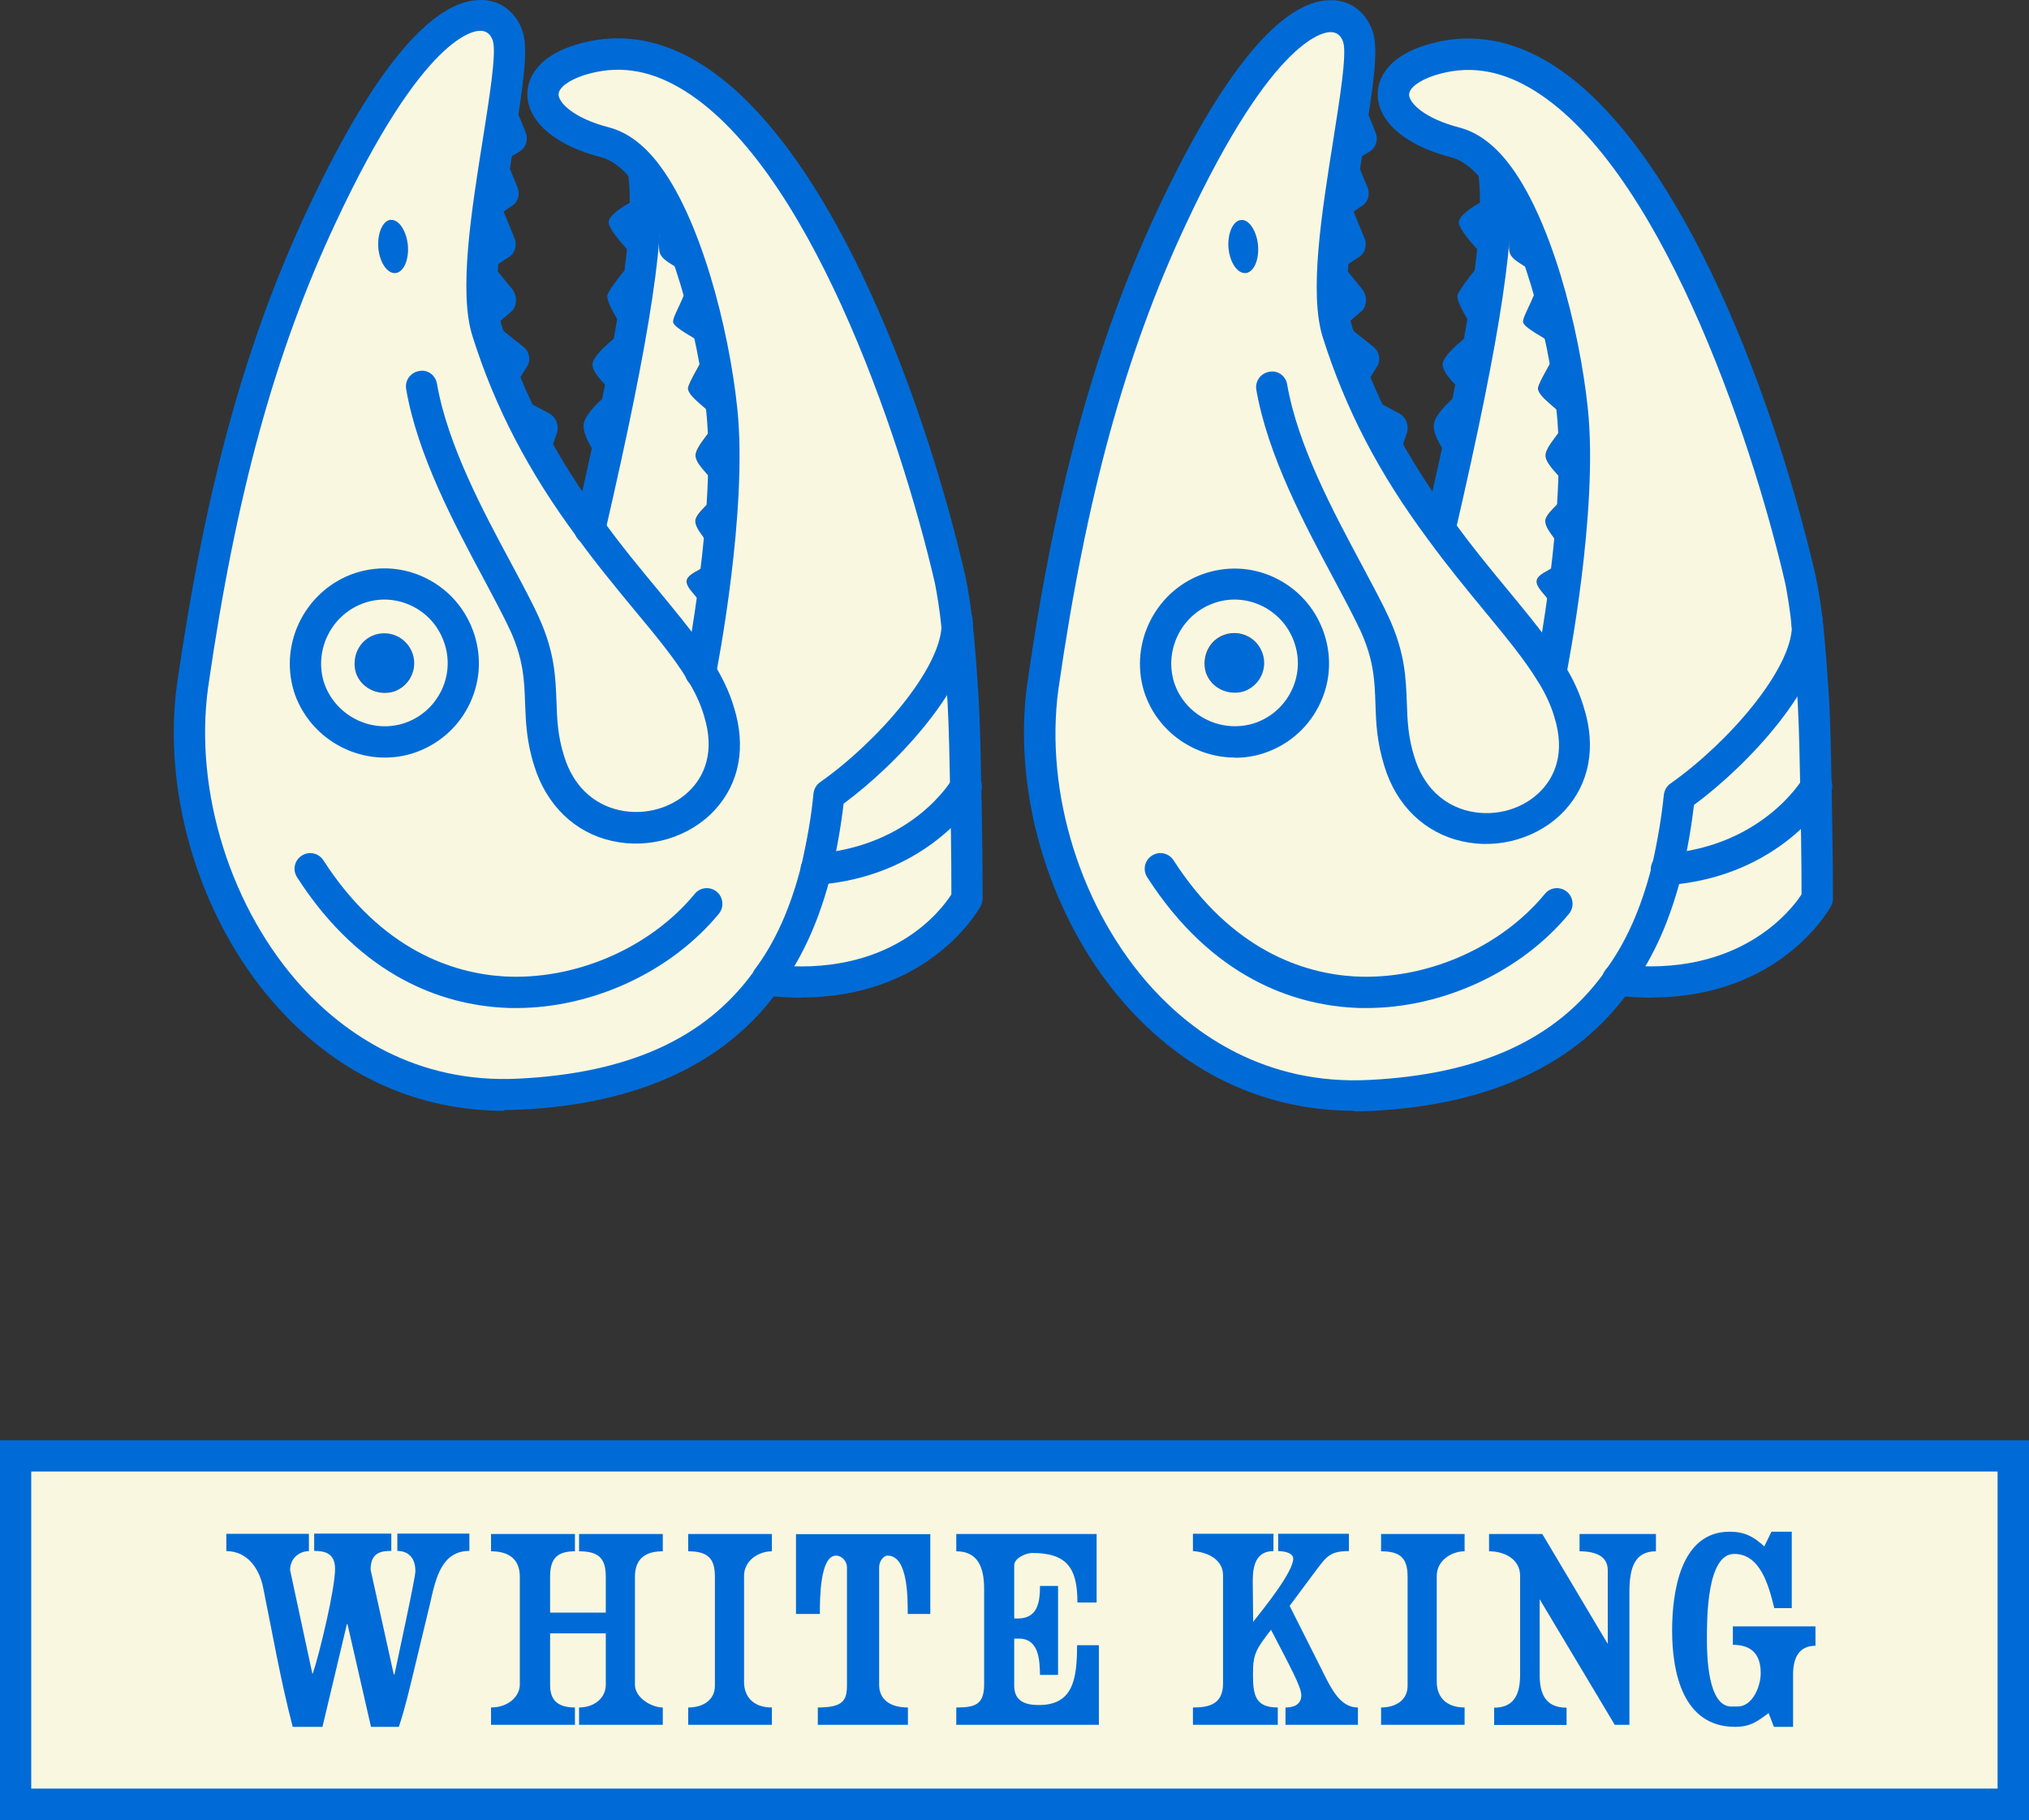 <svg viewBox="0 0 107.85 96.72" xmlns="http://www.w3.org/2000/svg" data-name="Layer 2" id="Layer_2">
  <rect x="0" y="0" width="107.85" height="96.72" fill="#333333" stroke="none"/>
  <defs>
    <style>
      .cls-1 {
        fill: #006bd6;
      }

      .cls-2 {
        fill: #faf7e0;
      }
    </style>
  </defs>
  <g data-name="Layer 1" id="Layer_1-2">
    <g>
      <g>
        <g>
          <path d="M43.39,46.2c.3-1.3.53-2.59.67-3.92,2.93-2.06,6.78-6.22,6.82-9.05.13,1.16.23,2.53.33,4.12.07,1.36.1,2.86.13,4.46-.27.47-2.63,3.99-7.95,4.39Z" class="cls-2"></path>
          <path d="M43.39,46.2c5.32-.4,7.68-3.92,7.95-4.39.03,1.83.07,3.86.07,5.95,0,0-2.83,5.22-10.61,4.32h-.03v-.03c1.3-1.73,2.1-3.76,2.63-5.85Z" class="cls-2"></path>
          <path d="M37.54,18.5c0,.07,0,.17-.07.3-.03-.17-.07-.37-.13-.53.1.1.2.17.2.23Z" class="cls-1"></path>
          <path d="M37.44,32.7c.1-.73-1-1.33-.93-1.83s1.26-.63,1.33-1.3c.1-.67-1-1.4-.86-1.96.17-.53,1.13-1.1,1.16-1.56.03-.43-1.16-1.26-1.16-1.83s1.16-1.56,1.03-1.93c-.1-.4-1.46-1.16-1.43-1.66.07-.37.7-1.33.9-1.83.13.57.27,1.16.43,1.83,1,3.89-.37,11.51-.47,12.07Z" class="cls-1"></path>
          <path d="M35.77,17.13c-.07-.33.9-1.7.73-2.33-.2-.63-1.4-.83-1.46-1.46-.1-.63.13-2.03.13-2.03,1.26,2.13,1.56,4.09,2.16,6.95-.47-.33-1.5-.83-1.56-1.13Z" class="cls-1"></path>
          <path d="M36.51,14.8c.17.63-.8,2-.73,2.33.07.3,1.1.8,1.56,1.13.07.17.1.37.13.53-.2.5-.83,1.46-.9,1.83-.03.5,1.33,1.26,1.43,1.66.13.37-1.03,1.36-1.03,1.93s1.2,1.4,1.16,1.83c-.03.47-1,1.03-1.16,1.56-.13.57.96,1.3.86,1.96-.07.67-1.26.8-1.33,1.3s1.03,1.1.93,1.83c.1-.57,1.46-8.18.47-12.07-.17-.67-.3-1.26-.43-1.83.07-.13.07-.23.07-.3s-.1-.13-.2-.23c-.6-2.86-.9-4.82-2.16-6.95,0,0-.23,1.4-.13,2.03.07.63,1.26.83,1.46,1.46ZM31.35,28.11c2.59-11.24,3.23-16.26,2.86-18.96l.07-.03c2.19,2.76,3.66,8.55,4.09,12.67.57,5.35-1.13,13.93-1.13,13.93-1.36-2.23-3.66-4.52-5.89-7.62Z" class="cls-2"></path>
          <path d="M33.75,13.67l-.07.07s-.03-.03,0-.1c.03,0,.07.03.07.03Z" class="cls-1"></path>
          <path d="M32.35,11.78c.07-.53,1.6-1.26,1.6-1.26,0,0-.13,1.56-.27,3.09-.27-.27-1.36-1.4-1.33-1.83Z" class="cls-1"></path>
          <path d="M33.18,17.53c-.17-.23-.96-1.43-.9-1.83.07-.33,1.1-1.56,1.4-1.93-.13,1.16-.23,2.26-.3,2.63-.03.17-.1.6-.2,1.13Z" class="cls-1"></path>
          <path d="M31.82,24.32s-.83-1-.8-1.73c.03-.7,1.5-1.83,1.5-1.83,0,0-1.03-.83-1.03-1.4.03-.57,1.5-1.66,1.66-1.73-.43,2.26-1.33,6.68-1.33,6.68Z" class="cls-1"></path>
          <path d="M29.29,23.88l-1.56-2.69,1.5.8c.33.2.5.63.37,1.03l-.3.86Z" class="cls-1"></path>
          <path d="M27.63,8.05l-.73.43-.03-.1.43-2.93.63,1.56c.17.4.03.83-.3,1.03Z" class="cls-1"></path>
          <polygon points="26.86 8.39 26.9 8.49 26.83 8.55 26.86 8.39" class="cls-1"></polygon>
          <path d="M26.4,17.3l1.46,1.16c.3.27.37.73.13,1.06l-.5.8-1.1-3.03Z" class="cls-1"></path>
          <polygon points="26.7 11.08 26.76 11.25 26.66 11.31 26.7 11.08" class="cls-1"></polygon>
          <path d="M26.4,11.48l.43-2.93.07-.07.6,1.46c.17.4.03.83-.33,1.03l-.4.27-.07-.17-.03.23-.27.17Z" class="cls-1"></path>
          <path d="M27.03,13.67l-.76.5-.03-.03.43-2.83.1-.07.57,1.4c.17.4.03.83-.3,1.03Z" class="cls-1"></path>
          <polygon points="26.23 14.14 26.26 14.17 26.23 14.21 26.23 14.14" class="cls-1"></polygon>
          <path d="M26.3,17.3l-.1-3.23.03.07v.07l.03-.03,1,1.23c.23.33.23.8-.03,1.1l-.93.8Z" class="cls-1"></path>
          <path d="M20.11,13.18c-.07-.8.23-1.46.67-1.5s.83.6.9,1.36c.07.8-.23,1.43-.67,1.46s-.83-.57-.9-1.33Z" class="cls-1"></path>
          <path d="M20.91,36.75c-.83.23-1.73-.2-2-1.03-.23-.83.2-1.73,1.03-2s1.73.2,2,1.03-.2,1.73-1.03,2Z" class="cls-1"></path>
          <path d="M21.94,34.76c-.27-.83-1.16-1.3-2-1.03s-1.26,1.16-1.03,2c.27.83,1.16,1.26,2,1.03.83-.27,1.3-1.16,1.03-2ZM16.42,36.49c-.67-2.19.57-4.56,2.76-5.25s4.56.53,5.25,2.76c.7,2.19-.53,4.56-2.76,5.25-2.19.67-4.56-.57-5.25-2.76Z" class="cls-2"></path>
          <path d="M20.78,11.68c-.43.03-.73.7-.67,1.5.07.76.47,1.36.9,1.33s.73-.67.67-1.46c-.07-.76-.47-1.4-.9-1.36ZM10.23,36.46c1.23-8.55,3.09-16.93,6.85-24.94C22.8-.73,26.36-.03,27,1.97c.6,1.96-2.26,11.94-1.1,15.66,1.4,4.42,3.43,7.75,5.45,10.48,2.23,3.09,4.52,5.39,5.89,7.62,0,0,1.7-8.58,1.13-13.93-.43-4.12-1.9-9.91-4.09-12.67-.63-.8-1.33-1.33-2.06-1.53-3.79-.96-4.52-3.39-1.4-4.39,9.64-3.03,17.06,16.3,19.69,27.6.13.63.27,1.43.37,2.39v.03c-.03,2.83-3.89,6.98-6.82,9.05-.13,1.33-.37,2.63-.67,3.92-.53,2.1-1.33,4.12-2.63,5.85v.03c-2.39,3.36-6.42,5.75-13.14,6.09-11.91.6-18.72-11.94-17.39-21.72ZM19.18,31.23c-2.19.7-3.43,3.06-2.76,5.25.7,2.19,3.06,3.43,5.25,2.76,2.23-.7,3.46-3.06,2.76-5.25-.7-2.23-3.06-3.46-5.25-2.76Z" class="cls-2"></path>
        </g>
        <g>
          <path d="M31.35,28.94c-.06,0-.12,0-.19-.02-.44-.1-.72-.55-.62-1,2.37-10.29,3.23-15.87,2.85-18.66-.06-.45.26-.87.71-.94.49-.08.88.26.94.71.41,3.04-.42,8.62-2.88,19.26-.09.38-.43.64-.81.64Z" class="cls-1"></path>
          <path d="M20.46,40.26c-2.15,0-4.15-1.38-4.84-3.52,0,0,0,0,0-.01-.8-2.63.69-5.45,3.3-6.29,1.27-.4,2.62-.29,3.81.33,1.2.62,2.08,1.68,2.49,2.97.4,1.27.29,2.62-.33,3.81-.62,1.2-1.68,2.08-2.97,2.49-.49.15-.98.22-1.46.22ZM17.21,36.24c.57,1.75,2.45,2.75,4.22,2.21.86-.27,1.57-.86,1.99-1.67.41-.79.49-1.7.22-2.54-.27-.87-.86-1.58-1.67-2-.8-.41-1.7-.49-2.54-.22-1.75.56-2.75,2.45-2.22,4.22Z" class="cls-1"></path>
          <path d="M26.8,59.03c-4.58,0-8.69-1.85-11.94-5.39-4.13-4.49-6.27-11.28-5.45-17.29,1.5-10.41,3.63-18.17,6.92-25.18C19.75,3.85,22.92,0,25.53,0c.06,0,.11,0,.17,0,.99.06,1.77.7,2.09,1.71.3.97.02,2.82-.49,6.01-.55,3.42-1.23,7.68-.61,9.66,1.51,4.77,3.76,8.12,5.33,10.23,1,1.39,2,2.59,2.96,3.75,1.13,1.37,2.2,2.66,2.97,3.92.49.8.84,1.55,1.06,2.3.66,2.1.3,4.05-1.02,5.47-1.33,1.44-3.47,2.09-5.46,1.64-1.98-.44-3.48-1.9-4.13-3.98-.42-1.32-.45-2.35-.49-3.36-.04-1.17-.08-2.28-.78-3.83-.37-.79-.87-1.73-1.42-2.76-1.57-2.93-3.52-6.58-4.12-10.08-.08-.45.22-.88.68-.96.47-.1.88.22.96.68.56,3.23,2.44,6.75,3.96,9.57.57,1.07,1.09,2.03,1.46,2.85.84,1.85.88,3.18.93,4.46.03.93.06,1.82.41,2.92.47,1.52,1.51,2.53,2.91,2.85,1.41.32,2.93-.13,3.87-1.15.63-.69,1.26-1.91.65-3.87-.18-.61-.47-1.25-.88-1.91-.71-1.17-1.7-2.36-2.84-3.73-.93-1.13-1.99-2.4-3.02-3.83-2.59-3.49-4.37-6.9-5.57-10.71-.74-2.35-.05-6.64.55-10.42.34-2.16.74-4.62.54-5.25-.07-.23-.24-.52-.61-.54-.33-.05-3.05.14-7.75,10.2-3.22,6.86-5.31,14.48-6.78,24.71-.75,5.53,1.22,11.79,5.03,15.94,2.17,2.36,5.96,5.12,11.5,4.83,5.81-.29,9.88-2.13,12.43-5.63.02-.06.06-.11.09-.16,1.09-1.45,1.91-3.27,2.49-5.56.31-1.36.53-2.61.64-3.8.03-.24.15-.46.35-.6,3.1-2.18,6.44-6.07,6.46-8.37,0-.46.38-.82.83-.82h0c.46,0,.83.38.82.84-.04,3.13-3.93,7.33-6.86,9.49-.13,1.15-.34,2.35-.64,3.65-.62,2.46-1.5,4.44-2.68,6.05-.02.05-.05.09-.08.13-2.82,3.96-7.45,6.12-13.77,6.43-.29.01-.58.02-.87.02Z" class="cls-1"></path>
          <path d="M50.87,34.03c-.46,0-.83-.37-.83-.83v-.23c0-.46.37-.83.83-.83s.83.37.83.83v.23c0,.46-.37.83-.83.83Z" class="cls-1"></path>
          <path d="M27.44,53.57c-.25,0-.5,0-.74-.02-3.06-.18-7.44-1.53-10.91-6.93-.25-.39-.14-.9.25-1.15.39-.25.9-.14,1.15.25,3.1,4.81,6.94,6.01,9.61,6.17,3.77.21,7.75-1.5,10.13-4.39.29-.36.82-.4,1.17-.11.35.29.4.82.11,1.17-2.55,3.09-6.71,5.01-10.77,5.01Z" class="cls-1"></path>
          <path d="M43.39,47.03c-.43,0-.8-.33-.83-.77-.04-.46.31-.86.77-.89,5.2-.39,7.27-3.93,7.28-3.97.04-.07.09-.14.15-.19.33-.32.88-.32,1.2,0,.3.32.32.79.03,1.11-.44.69-3.02,4.28-8.54,4.7-.02,0-.04,0-.06,0Z" class="cls-1"></path>
          <path d="M42.58,53.02c-.59,0-1.22-.04-1.88-.11-.46-.05-.79-.47-.73-.92.05-.45.41-.79.92-.73,6.43.74,9.14-2.88,9.68-3.73,0-2.01-.03-3.95-.07-5.71-.03-1.59-.06-3.08-.13-4.43-.1-1.57-.2-2.91-.33-4.07-.1-.97-.23-1.74-.35-2.35-1.84-7.93-6.78-22.43-13.61-26.33-1.69-.97-3.33-1.18-5.02-.65-.84.27-1.38.68-1.37,1.04.01.41.76,1.25,2.72,1.75.91.25,1.75.86,2.51,1.82,2.29,2.88,3.82,8.81,4.27,13.1.57,5.42-1.07,13.83-1.14,14.18-.09.45-.52.75-.98.65-.45-.09-.74-.53-.65-.98.02-.08,1.66-8.52,1.12-13.69-.44-4.19-1.92-9.74-3.91-12.24-.53-.67-1.09-1.1-1.63-1.25-2.44-.62-3.92-1.86-3.97-3.31-.02-.55.2-1.93,2.53-2.67,2.12-.66,4.26-.4,6.35.8,6.85,3.91,12.04,17.21,14.4,27.41.14.67.28,1.5.39,2.5.13,1.2.23,2.58.33,4.19.07,1.38.1,2.89.13,4.49.04,1.83.07,3.87.07,5.97,0,.14-.04.27-.1.4-.12.21-2.72,4.86-9.56,4.86Z" class="cls-1"></path>
        </g>
      </g>
      <g>
        <g>
          <path d="M96.53,41.81c-.27.47-2.63,3.99-7.95,4.39.3-1.3.53-2.59.67-3.92,2.93-2.06,6.78-6.22,6.82-9.05.13,1.16.23,2.53.33,4.12.07,1.36.1,2.86.13,4.46Z" class="cls-2"></path>
          <path d="M88.58,46.2c5.32-.4,7.68-3.92,7.95-4.39.03,1.83.07,3.86.07,5.95,0,0-2.83,5.22-10.61,4.32h-.03v-.03c1.3-1.73,2.1-3.76,2.63-5.85Z" class="cls-2"></path>
          <path d="M82.72,18.5c0,.07,0,.17-.07.3-.03-.17-.07-.37-.13-.53.1.1.2.17.2.23Z" class="cls-1"></path>
          <path d="M83.09,20.62c1,3.89-.37,11.51-.47,12.07.1-.73-1-1.33-.93-1.83s1.26-.63,1.33-1.3c.1-.67-1-1.4-.86-1.96.17-.53,1.13-1.1,1.16-1.56.03-.43-1.16-1.26-1.16-1.83s1.16-1.56,1.03-1.93c-.1-.4-1.46-1.16-1.43-1.66.07-.37.7-1.33.9-1.83.13.57.27,1.16.43,1.83Z" class="cls-1"></path>
          <path d="M80.36,11.31c1.26,2.13,1.56,4.09,2.16,6.95-.47-.33-1.5-.83-1.56-1.13-.07-.33.9-1.7.73-2.33-.2-.63-1.4-.83-1.46-1.46-.1-.63.13-2.03.13-2.03Z" class="cls-1"></path>
          <path d="M81.69,14.8c.17.63-.8,2-.73,2.33.07.3,1.1.8,1.56,1.13.07.17.1.37.13.53-.2.5-.83,1.46-.9,1.83-.03.5,1.33,1.26,1.43,1.66.13.37-1.03,1.36-1.03,1.93s1.2,1.4,1.16,1.83c-.03.47-1,1.03-1.16,1.56-.13.57.96,1.3.86,1.96-.07.67-1.26.8-1.33,1.3s1.03,1.1.93,1.83c.1-.57,1.46-8.18.47-12.07-.17-.67-.3-1.26-.43-1.83.07-.13.07-.23.07-.3s-.1-.13-.2-.23c-.6-2.86-.9-4.82-2.16-6.95,0,0-.23,1.4-.13,2.03.07.63,1.26.83,1.46,1.46ZM76.54,28.11c2.59-11.24,3.23-16.26,2.86-18.96l.07-.03c2.19,2.76,3.66,8.55,4.09,12.67.57,5.35-1.13,13.93-1.13,13.93-1.36-2.23-3.66-4.52-5.89-7.62Z" class="cls-2"></path>
          <path d="M78.93,13.67l-.07.07s-.03-.03,0-.1c.03,0,.07.03.07.03Z" class="cls-1"></path>
          <path d="M77.54,11.78c.07-.53,1.6-1.26,1.6-1.26,0,0-.13,1.56-.27,3.09-.27-.27-1.36-1.4-1.33-1.83Z" class="cls-1"></path>
          <path d="M77.47,15.7c.07-.33,1.1-1.56,1.4-1.93-.13,1.16-.23,2.26-.3,2.63-.03.17-.1.6-.2,1.13-.17-.23-.96-1.43-.9-1.83Z" class="cls-1"></path>
          <path d="M76.21,22.59c.03-.7,1.5-1.83,1.5-1.83,0,0-1.03-.83-1.03-1.4.03-.57,1.5-1.66,1.66-1.73-.43,2.26-1.33,6.68-1.33,6.68,0,0-.83-1-.8-1.73Z" class="cls-1"></path>
          <path d="M72.91,21.19l1.5.8c.33.2.5.63.37,1.03l-.3.86-1.56-2.69Z" class="cls-1"></path>
          <path d="M72.05,8.39l.43-2.93.63,1.56c.17.4.03.83-.3,1.03l-.73.43-.03-.1Z" class="cls-1"></path>
          <polygon points="72.05 8.39 72.08 8.49 72.01 8.55 72.05 8.39" class="cls-1"></polygon>
          <path d="M71.58,17.3l1.46,1.16c.3.27.37.73.13,1.06l-.5.8-1.1-3.03Z" class="cls-1"></path>
          <polygon points="71.88 11.08 71.95 11.25 71.85 11.31 71.88 11.08" class="cls-1"></polygon>
          <path d="M71.58,11.48l.43-2.93.07-.07.6,1.46c.17.4.03.83-.33,1.03l-.4.27-.07-.17-.03.23-.27.17Z" class="cls-1"></path>
          <path d="M72.21,13.67l-.76.5-.03-.03.43-2.83.1-.07.57,1.4c.17.4.03.83-.3,1.03Z" class="cls-1"></path>
          <polygon points="71.42 14.14 71.45 14.17 71.42 14.21 71.42 14.14" class="cls-1"></polygon>
          <path d="M72.41,16.5l-.93.8-.1-3.23.03.07v.07l.03-.03,1,1.23c.23.33.23.8-.03,1.1Z" class="cls-1"></path>
          <path d="M66.19,14.51c-.43.03-.83-.57-.9-1.33-.07-.8.23-1.46.67-1.5s.83.6.9,1.36c.07.8-.23,1.43-.67,1.46Z" class="cls-1"></path>
          <path d="M67.13,34.76c.27.83-.2,1.73-1.03,2-.83.23-1.73-.2-2-1.03-.23-.83.2-1.73,1.03-2s1.73.2,2,1.03Z" class="cls-1"></path>
          <path d="M66.09,36.75c.83-.27,1.3-1.16,1.03-2s-1.16-1.3-2-1.03-1.26,1.16-1.03,2c.27.83,1.16,1.26,2,1.03ZM66.86,39.25c-2.19.67-4.56-.57-5.25-2.76-.67-2.19.57-4.56,2.76-5.25s4.56.53,5.25,2.76c.7,2.19-.53,4.56-2.76,5.25Z" class="cls-2"></path>
          <path d="M65.3,13.18c.07.76.47,1.36.9,1.33s.73-.67.67-1.46c-.07-.76-.47-1.4-.9-1.36s-.73.7-.67,1.5ZM61.61,36.49c.7,2.19,3.06,3.43,5.25,2.76,2.23-.7,3.46-3.06,2.76-5.25-.7-2.23-3.06-3.46-5.25-2.76s-3.43,3.06-2.76,5.25ZM55.42,36.46c1.23-8.55,3.09-16.93,6.85-24.94C67.99-.73,71.55-.03,72.18,1.97c.6,1.96-2.26,11.94-1.1,15.66,1.4,4.42,3.43,7.75,5.45,10.48,2.23,3.09,4.52,5.39,5.89,7.62,0,0,1.7-8.58,1.13-13.93-.43-4.12-1.9-9.91-4.09-12.67-.63-.8-1.33-1.33-2.06-1.53-3.79-.96-4.52-3.39-1.4-4.39,9.64-3.03,17.06,16.3,19.69,27.6.13.63.27,1.43.37,2.39v.03c-.03,2.83-3.89,6.98-6.82,9.05-.13,1.33-.37,2.63-.67,3.92-.53,2.1-1.33,4.12-2.63,5.85v.03c-2.39,3.36-6.42,5.75-13.14,6.09-11.91.6-18.72-11.94-17.39-21.72Z" class="cls-2"></path>
        </g>
        <g>
          <path d="M76.54,28.94c-.06,0-.12,0-.19-.02-.44-.1-.72-.55-.62-1,2.37-10.28,3.23-15.86,2.85-18.66-.06-.46.26-.88.71-.94.44-.08.87.26.94.71.41,3.05-.42,8.63-2.88,19.26-.09.38-.43.64-.81.64Z" class="cls-1"></path>
          <path d="M65.65,40.26c-2.15,0-4.16-1.38-4.84-3.52,0,0,0,0,0,0-.8-2.63.68-5.46,3.3-6.29,1.27-.4,2.62-.29,3.81.33,1.2.62,2.08,1.68,2.49,2.97.4,1.27.29,2.62-.33,3.81-.62,1.2-1.68,2.08-2.97,2.49-.49.15-.98.22-1.46.22ZM62.4,36.24c.56,1.76,2.46,2.74,4.22,2.21.86-.27,1.57-.86,1.99-1.67.41-.79.49-1.7.22-2.54-.27-.87-.87-1.58-1.67-2-.8-.41-1.7-.49-2.54-.22-1.76.56-2.75,2.45-2.22,4.22Z" class="cls-1"></path>
          <path d="M71.99,59.03c-4.58,0-8.69-1.85-11.94-5.39-4.13-4.49-6.27-11.28-5.45-17.29,1.49-10.39,3.63-18.16,6.92-25.18,3.42-7.31,6.59-11.16,9.2-11.16.06,0,.11,0,.17,0,.99.06,1.77.7,2.09,1.71.3.97.02,2.82-.49,6.01-.55,3.42-1.23,7.68-.61,9.66,1.15,3.64,2.84,6.89,5.33,10.23,1,1.39,1.99,2.59,2.95,3.75,1.13,1.37,2.2,2.66,2.97,3.93.5.79.84,1.55,1.06,2.3.66,2.09.3,4.04-1.02,5.47-1.33,1.44-3.48,2.09-5.45,1.64-1.98-.44-3.49-1.89-4.13-3.98-.41-1.32-.45-2.35-.48-3.35-.04-1.17-.08-2.28-.78-3.83-.37-.79-.87-1.73-1.42-2.76-1.57-2.93-3.52-6.58-4.13-10.07-.08-.45.22-.88.68-.96.46-.1.89.22.96.68.56,3.23,2.45,6.75,3.96,9.57.57,1.07,1.09,2.03,1.47,2.86.84,1.86.88,3.18.93,4.47.03.93.06,1.82.41,2.92.47,1.52,1.51,2.53,2.91,2.85,1.43.32,2.93-.13,3.87-1.15.63-.69,1.26-1.91.65-3.86-.18-.61-.47-1.25-.88-1.9-.72-1.17-1.71-2.37-2.85-3.75-.93-1.13-1.98-2.4-3.01-3.82-2.59-3.48-4.36-6.89-5.57-10.71-.74-2.35-.05-6.64.55-10.42.34-2.16.74-4.62.54-5.25-.07-.23-.24-.52-.61-.54-.32-.05-3.05.14-7.75,10.2-3.22,6.87-5.31,14.49-6.78,24.71-.75,5.53,1.22,11.79,5.03,15.94,2.17,2.36,5.95,5.12,11.5,4.83,5.81-.29,9.88-2.13,12.43-5.63.02-.06.05-.11.09-.16,1.09-1.46,1.91-3.28,2.49-5.56.31-1.36.52-2.61.64-3.8.03-.24.15-.46.35-.6,3.1-2.18,6.44-6.07,6.46-8.37,0-.46.38-.82.83-.82h0c.46,0,.83.38.82.84-.04,3.13-3.93,7.33-6.86,9.49-.13,1.15-.34,2.35-.64,3.65-.62,2.46-1.5,4.43-2.68,6.05-.02.05-.05.09-.08.13-2.82,3.96-7.45,6.12-13.77,6.43-.29.01-.58.02-.87.02Z" class="cls-1"></path>
          <path d="M96.06,34.03c-.46,0-.83-.37-.83-.83v-.23c0-.46.37-.83.83-.83s.83.37.83.83v.23c0,.46-.37.83-.83.83Z" class="cls-1"></path>
          <path d="M72.63,53.57c-.25,0-.5,0-.74-.02-3.06-.18-7.44-1.53-10.91-6.93-.25-.39-.14-.9.25-1.15.39-.25.9-.14,1.15.25,3.1,4.81,6.94,6.01,9.61,6.17,3.77.21,7.75-1.5,10.13-4.39.29-.36.82-.4,1.17-.11.35.29.4.82.11,1.17-2.55,3.09-6.71,5.01-10.77,5.01Z" class="cls-1"></path>
          <path d="M88.58,47.03c-.43,0-.8-.33-.83-.77-.04-.46.31-.86.77-.89,5.17-.39,7.27-3.94,7.29-3.97.03-.06.1-.14.15-.19.32-.33.84-.35,1.18-.03.33.32.34.84.03,1.18l-.03.03s-2.44,4.19-8.49,4.65c-.02,0-.04,0-.06,0Z" class="cls-1"></path>
          <path d="M87.77,53.02c-.59,0-1.22-.04-1.88-.11-.46-.05-.79-.47-.73-.92.05-.45.41-.79.92-.73,6.37.73,9.15-2.91,9.68-3.73,0-2.01-.04-3.95-.07-5.7-.03-1.58-.06-3.07-.13-4.43-.09-1.57-.19-2.92-.32-4.07-.1-.97-.23-1.74-.35-2.35-1.84-7.94-6.79-22.43-13.61-26.33-1.69-.97-3.33-1.18-5.01-.65-.84.27-1.38.68-1.37,1.04.01.41.76,1.25,2.72,1.75.91.25,1.75.86,2.51,1.82,2.29,2.88,3.82,8.81,4.27,13.1.57,5.42-1.08,13.83-1.15,14.18-.09.45-.51.75-.98.65-.45-.09-.74-.53-.65-.98.02-.08,1.67-8.52,1.12-13.69-.44-4.19-1.92-9.74-3.91-12.24-.53-.67-1.09-1.1-1.63-1.25-2.44-.62-3.92-1.86-3.97-3.31-.02-.55.2-1.93,2.53-2.67,2.12-.66,4.25-.4,6.35.79,6.84,3.91,12.03,17.21,14.4,27.41.14.67.28,1.5.39,2.5.13,1.2.23,2.58.33,4.19.07,1.38.1,2.89.13,4.49.03,1.84.07,3.87.07,5.97,0,.14-.04.27-.1.4-.12.21-2.72,4.86-9.56,4.86Z" class="cls-1"></path>
        </g>
      </g>
      <g>
        <g>
          <rect height="18.52" width="106.18" y="77.37" x=".83" class="cls-2"></rect>
          <path d="M107.85,96.72H0v-20.18h107.85v20.18ZM1.66,95.05h104.52v-16.85H1.66v16.85Z" class="cls-1"></path>
        </g>
        <g>
          <path d="M22.9,85.05l-.9,3.74c-.25,1.02-.46,1.96-.8,2.98h-1.48l-1.25-5.46h-.03l-1.3,5.46h-1.58c-.65-2.48-1.07-4.94-1.58-7.44-.21-.98-.83-1.9-1.95-1.9v-.92h4.39v.92c-.45,0-1,.33-1,1.01l1.18,5.49h.03c.38-1.16,1.18-4.49,1.18-5.56,0-.85-.58-.95-1.11-.95v-.92h4.1v.92c-.57,0-1.1.1-1.1,1l1.23,5.56h.04c.13-.65,1.11-5.11,1.11-5.48,0-.8-.46-1.08-.96-1.08v-.92h3.83v.92c-1.45,0-1.77,1.41-2.05,2.61Z" class="cls-1"></path>
          <path d="M35.23,82.44c-.87,0-1.48.35-1.48,1.35v5.74c0,.68.86,1.21,1.48,1.21v.92h-4.45v-.92c.78,0,1.42-.48,1.42-1.21v-2.73h-2.96v2.73c0,.65.23,1.21,1.32,1.21v.92h-4.46v-.92c.93,0,1.53-.6,1.53-1.21v-5.74c0-.97-.63-1.35-1.53-1.35v-.92h4.46v.92c-.98,0-1.32.42-1.32,1.35v1.91h2.96v-1.91c0-.97-.37-1.35-1.42-1.35v-.92h4.45v.92Z" class="cls-1"></path>
          <path d="M38,83.79c0-.97-.37-1.35-1.42-1.35v-.92h4.45v.92c-.72,0-1.48.5-1.48,1.3v5.64c0,.75.45,1.36,1.48,1.36v.92h-4.45v-.92c.82,0,1.42-.42,1.42-1.15v-5.81Z" class="cls-1"></path>
          <path d="M48.25,85.77c0-.93,0-3.1-1.07-3.1-.22,0-.45.3-.45.62v6.24c0,.78.57,1.21,1.53,1.21v.92h-4.79v-.92c1.35,0,1.55-.37,1.55-1.21v-6.24c0-.32-.27-.62-.58-.62-.86,0-.86,2.31-.86,3.1h-1.27v-4.24h7.14v4.24h-1.2Z" class="cls-1"></path>
          <path d="M58.42,91.66h-7.59v-.92c.95,0,1.48-.12,1.48-1.21v-5.09c0-1.08-.29-2-1.48-2v-.92h7.46v3.64h-1.02c0-1.85-.57-2.63-2.41-2.63-.32,0-.95.27-.95.65v2.83h.2c1.05,0,1.17-.88,1.17-1.73h.96v4.73h-.96c-.02-.71-.02-1.93-1.12-1.93h-.25v2.51c0,.83.61,1.02,1.31,1.02,1.82,0,2.03-1.38,2.03-3.18h1.16v4.23Z" class="cls-1"></path>
          <path d="M68.32,90.74c.33,0,.85-.08.85-.65,0-.46-.63-1.58-1.61-3.48-.75,1-.96,1.21-.96,2.35s.13,1.78,1.32,1.78v.92h-4.51v-.92c.77,0,1.6-.12,1.6-1.27v-5.76c0-.83-.82-1.23-1.6-1.28v-.92h4.28v.92c-.96,0-1.1.83-1.1,1.6,0,.7.02,1.48.02,2.16.57-.72,2.13-2.65,2.13-3.36,0-.3-.46-.4-.8-.4v-.92h3.76v.92c-1.07,0-1.21.32-1.9,1.23l-1.25,1.68,1.56,3.1c.6,1.18,1.05,2.3,2.07,2.3v.92h-3.85v-.92Z" class="cls-1"></path>
          <path d="M74.82,83.79c0-.97-.37-1.35-1.41-1.35v-.92h4.44v.92c-.71,0-1.48.5-1.48,1.3v5.64c0,.75.45,1.36,1.48,1.36v.92h-4.44v-.92c.82,0,1.41-.42,1.41-1.15v-5.81Z" class="cls-1"></path>
          <path d="M86.61,91.66h-.78l-3.99-6.67v4.01c0,1.01.3,1.75,1.43,1.75v.92h-3.85v-.92c1.1,0,1.38-.77,1.38-1.75v-5.26c0-.88-.83-1.3-1.65-1.3v-.92h2.83l3.46,5.81h.02v-3.88c0-.71-.58-1.01-1.5-1.01v-.92h4.06v.92c-1.13,0-1.41.88-1.41,2.16v7.06Z" class="cls-1"></path>
          <path d="M96.51,87.46c-.93,0-1.2.7-1.2,1.53v2.78h-1.02l-.28-.73c-.53.37-.9.73-1.78.73-2.78,0-3.35-2.9-3.35-5.11,0-2,.42-5.26,3.05-5.26.8,0,1.27.25,1.85.78l.38-.78h1.08v4.06h-.93c-.3-1.23-.75-2.88-2.13-2.88-1.45,0-1.45,3.39-1.45,4.53,0,.86.04,3.58,1.3,3.58h.33c.8,0,1.23-1.08,1.23-1.77,0-1.05-.53-1.51-1.48-1.51v-.98h4.39v1.03Z" class="cls-1"></path>
        </g>
      </g>
    </g>
  </g>
</svg>